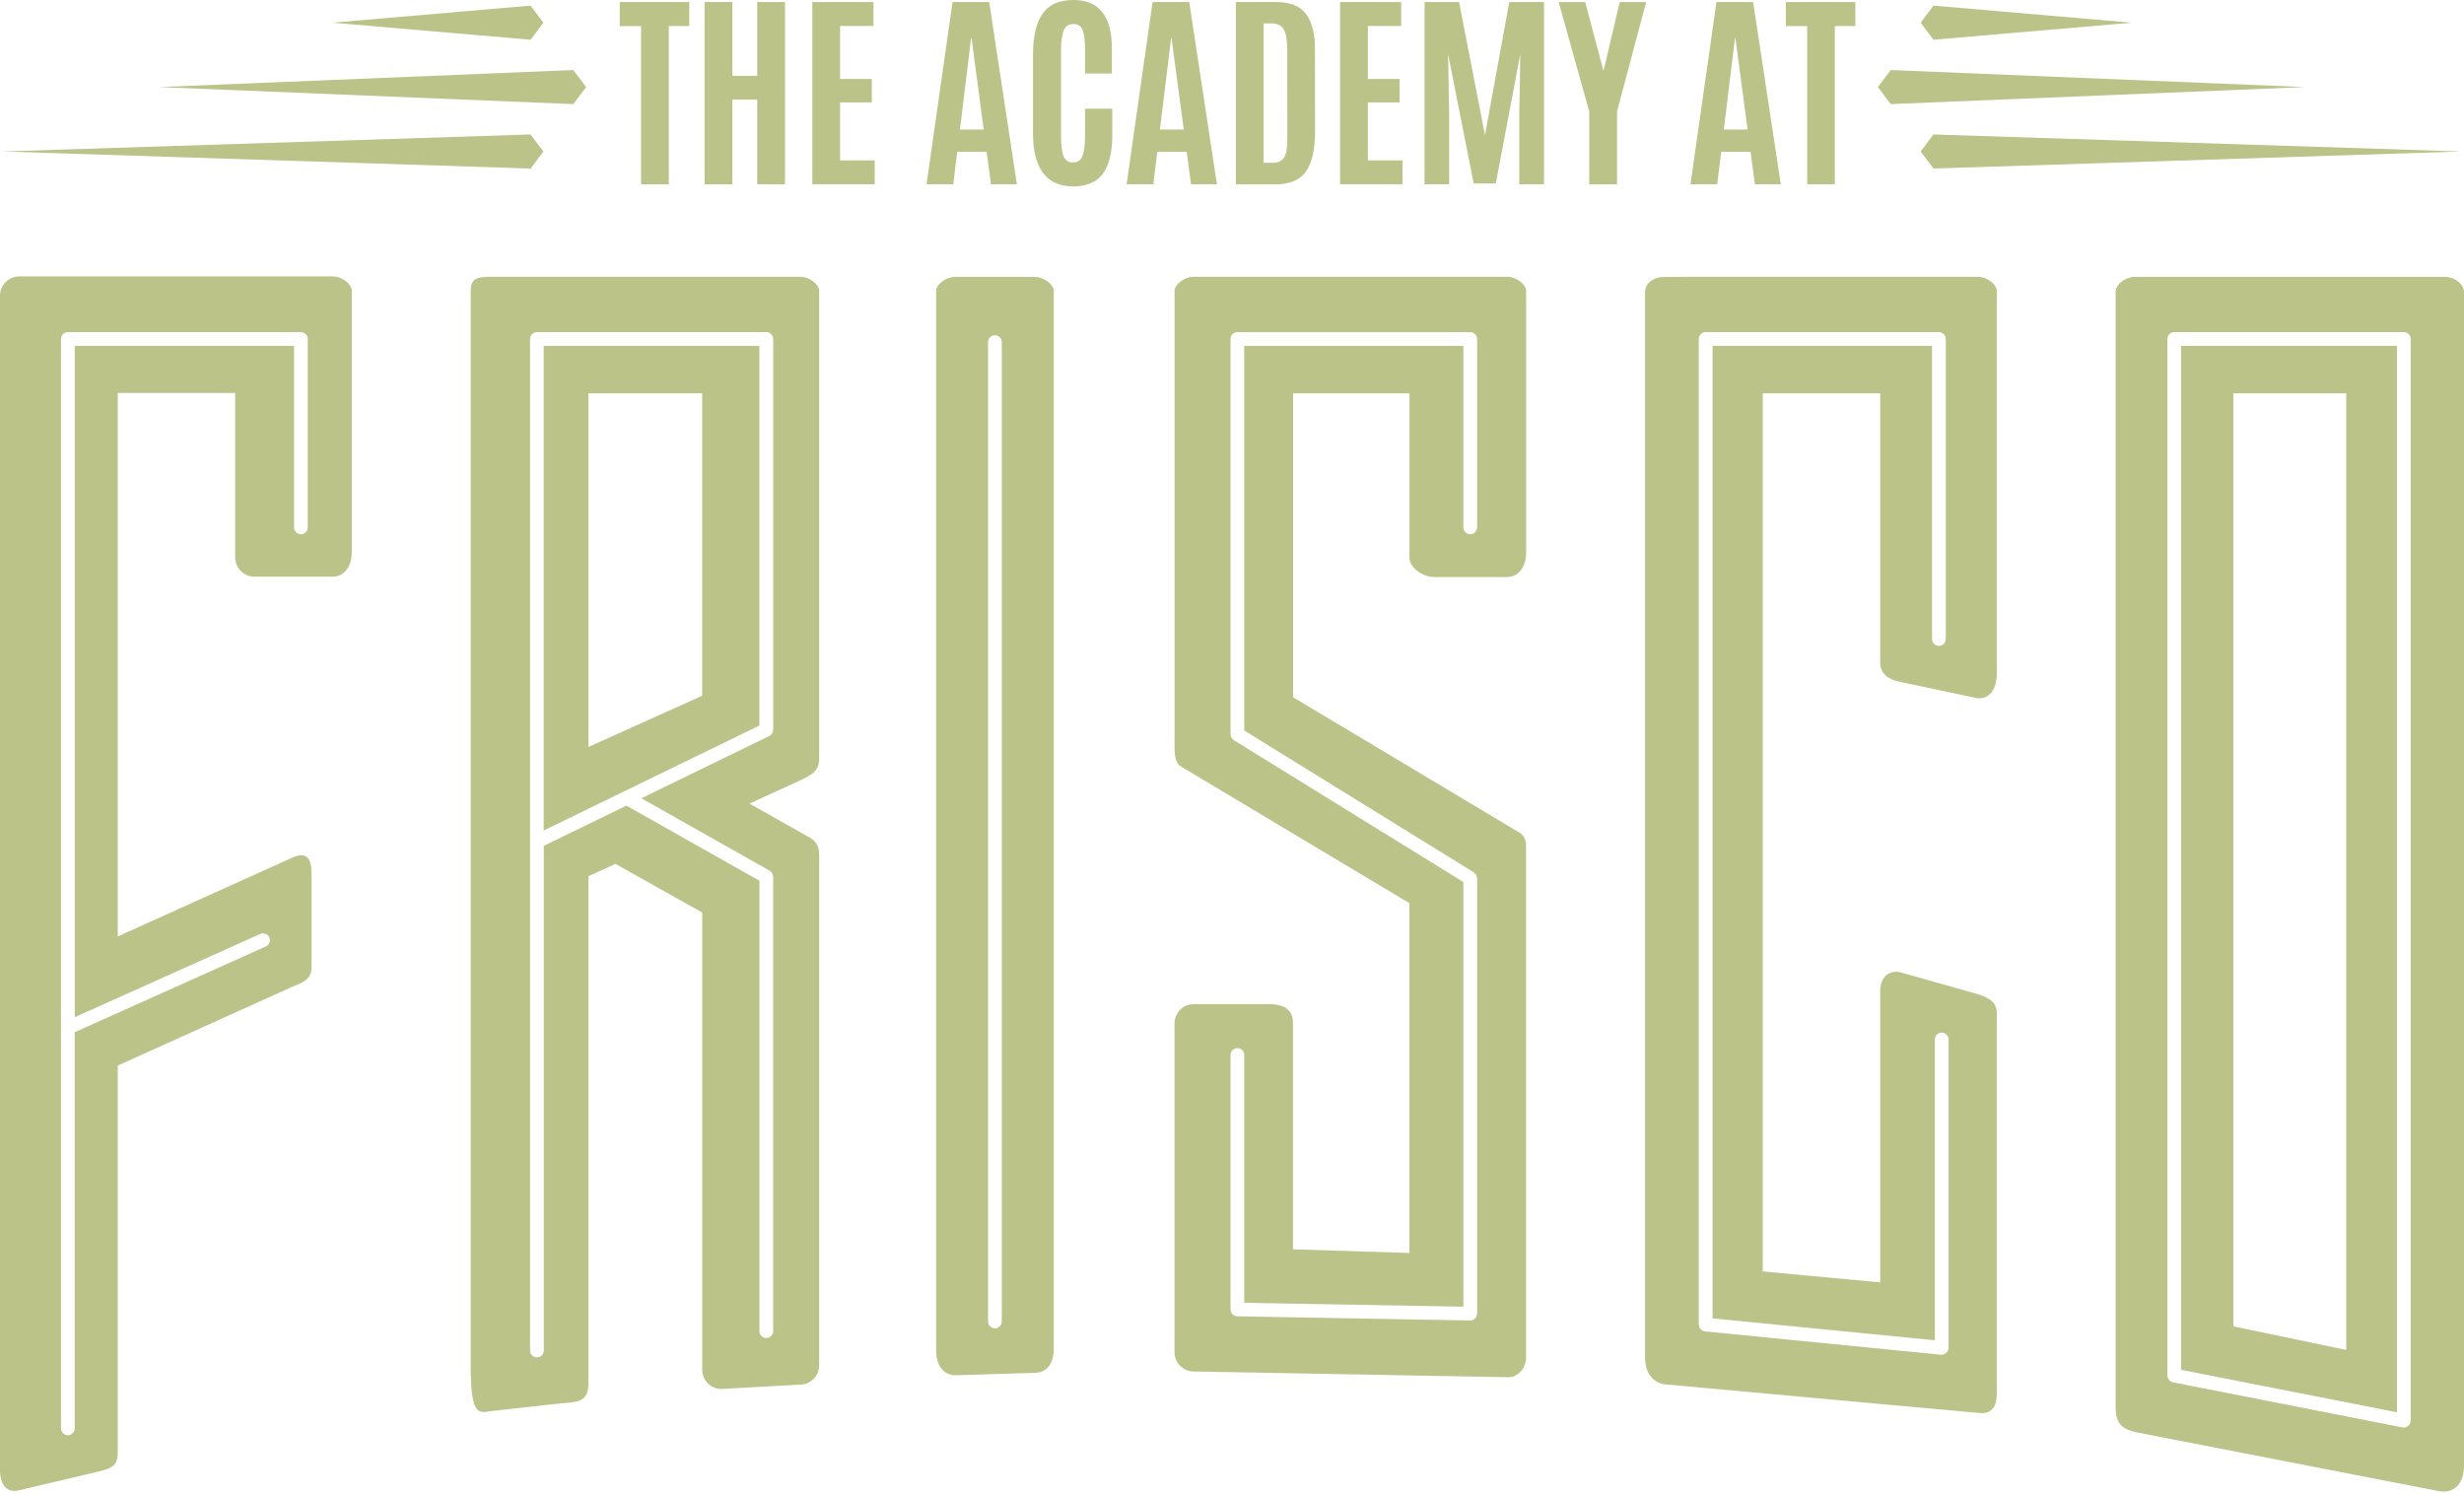 <?xml version="1.0" encoding="utf-8"?>
<svg width="470" height="285" viewBox="0 0 470 285" fill="none" xmlns="http://www.w3.org/2000/svg">
<path d="M122.287 35.17V4.98H118.217V0.39H131.477V4.97H127.567V35.16H122.287V35.17Z" fill="#BBC388"/>
<path d="M134.397 35.17V0.39H139.697V14.46H144.437V0.39H149.737V35.16H144.437V19H139.697V35.16H134.397V35.17Z" fill="#BBC388"/>
<path d="M154.947 35.17V0.39H166.607V4.95H160.247V15.07H166.297V19.54H160.247V30.6H166.847V35.16H154.957L154.947 35.17Z" fill="#BBC388"/>
<path d="M176.736 35.17L181.696 0.39H188.686L193.966 35.16H189.026L188.196 28.96H182.586L181.836 35.16H176.736V35.17ZM187.646 24.72L185.316 7.25H185.236L183.106 24.72H187.646Z" fill="#BBC388"/>
<path d="M210.366 33.14C209.166 34.75 207.286 35.56 204.716 35.56C202.146 35.56 200.226 34.7 198.956 32.98C197.686 31.26 197.046 28.79 197.046 25.56V10.41C197.046 5.23 198.406 2 201.116 0.71C202.116 0.24 203.326 0 204.756 0C209.646 0 212.086 3.08 212.086 9.25V14.03H206.966V9.58C206.966 7.79 206.816 6.51 206.516 5.74C206.216 4.97 205.616 4.58 204.736 4.58C203.856 4.58 203.236 4.99 202.896 5.8C202.556 6.62 202.386 7.87 202.386 9.55V25.79C202.386 27.66 202.546 29 202.876 29.8C203.206 30.6 203.806 31 204.676 31C205.546 31 206.146 30.59 206.476 29.77C206.806 28.95 206.966 27.6 206.966 25.72V20.74H212.166V25.66C212.166 29.02 211.566 31.51 210.366 33.12V33.14Z" fill="#BBC388"/>
<path d="M214.895 35.17L219.855 0.39H226.845L232.125 35.16H227.185L226.355 28.96H220.745L219.995 35.16H214.895V35.17ZM225.795 24.72L223.465 7.25H223.385L221.255 24.72H225.795Z" fill="#BBC388"/>
<path d="M235.735 35.17V0.39H243.535C246.085 0.39 247.945 1.14 249.095 2.65C250.245 4.16 250.825 6.38 250.825 9.32L250.845 25.01C250.845 28.51 250.265 31.08 249.105 32.72C247.945 34.35 246.025 35.17 243.355 35.17H235.725H235.735ZM241.035 31.06H242.775C243.745 31.06 244.455 30.74 244.895 30.11C245.335 29.48 245.555 28.32 245.555 26.63L245.535 9.46C245.535 7.66 245.315 6.37 244.875 5.61C244.435 4.85 243.675 4.46 242.595 4.46H241.035V31.05V31.06Z" fill="#BBC388"/>
<path d="M255.615 35.17V0.39H267.274V4.95H260.915V15.07H266.964V19.54H260.915V30.6H267.515V35.16H255.624L255.615 35.17Z" fill="#BBC388"/>
<path d="M271.734 35.17V0.39H278.314L283.254 25.8L287.894 0.39H294.514V35.16H289.794V22.2L289.994 10.31L285.314 35.01H281.104L276.224 10.31L276.424 22.2V35.16H271.744L271.734 35.17Z" fill="#BBC388"/>
<path d="M303.144 35.17V21.28L297.314 0.4H302.374L305.814 13.4H305.894L308.954 0.4H313.994L308.444 21.28V35.17H303.154H303.144Z" fill="#BBC388"/>
<path d="M322.453 35.17L327.413 0.39H334.403L339.683 35.16H334.743L333.913 28.96H328.303L327.553 35.16H322.453V35.17ZM333.353 24.72L331.023 7.25H330.943L328.813 24.72H333.353Z" fill="#BBC388"/>
<path d="M344.713 35.17V4.98H340.643V0.39H353.903V4.97H349.993V35.16H344.713V35.17Z" fill="#BBC388"/>
<path d="M63.409 4.33L101.209 7.58L103.649 4.33L101.209 1.07L63.409 4.33Z" fill="#BBC388"/>
<path d="M30.379 16.61L109.358 19.86L111.798 16.61L109.358 13.36L30.379 16.61Z" fill="#BBC388"/>
<path d="M0.51 28.9L101.208 32.15L103.648 28.9L101.208 25.65L0.51 28.9Z" fill="#BBC388"/>
<path d="M406.602 4.33L368.802 7.58L366.362 4.33L368.802 1.07L406.602 4.33Z" fill="#BBC388"/>
<path d="M439.621 16.61L360.652 19.86L358.212 16.61L360.652 13.36L439.621 16.61Z" fill="#BBC388"/>
<path d="M469.5 28.9L368.802 32.15L366.362 28.9L368.802 25.65L469.5 28.9Z" fill="#BBC388"/>
<path d="M144.847 65.978H103.708V158.436L144.847 138.407V65.988V65.978ZM112.238 142.497V75.038H133.937V132.727L112.238 142.497Z" fill="#BBC388"/>
<path d="M156.257 144.517V55.419C156.257 54.438 154.617 52.799 152.587 52.799H93.458C90.908 52.799 89.788 53.229 89.788 55.449V260.514C89.798 269.484 91.008 269.714 93.458 269.214L106.668 267.754C109.938 267.444 112.098 267.654 112.238 264.154V167.156L117.397 164.796L133.947 174.086V261.294C133.947 263.324 135.597 264.974 137.627 264.974L152.587 264.144C154.617 264.144 156.257 262.494 156.257 260.464V163.316C156.277 161.576 155.787 160.626 154.577 159.856L142.957 153.296L152.617 148.877C155.147 147.717 156.327 146.857 156.257 144.517ZM147.467 139.217C147.467 139.287 147.437 139.347 147.427 139.417C147.417 139.507 147.407 139.597 147.377 139.687C147.347 139.767 147.297 139.837 147.247 139.917C147.207 139.987 147.167 140.057 147.117 140.117C147.047 140.187 146.967 140.237 146.887 140.297C146.837 140.337 146.797 140.387 146.737 140.407L122.347 152.286L146.817 166.106C146.867 166.136 146.897 166.186 146.947 166.216C147.017 166.266 147.087 166.326 147.147 166.396C147.207 166.456 147.247 166.526 147.287 166.596C147.327 166.666 147.367 166.736 147.397 166.816C147.427 166.906 147.437 166.986 147.447 167.086C147.447 167.146 147.477 167.186 147.477 167.246V253.934C147.477 254.654 146.887 255.244 146.167 255.244C145.447 255.244 144.857 254.654 144.857 253.934V168.016L119.487 153.686L103.728 161.366V257.644C103.728 258.364 103.138 258.954 102.418 258.954C101.698 258.954 101.108 258.364 101.108 257.644V64.668C101.108 63.948 101.698 63.358 102.418 63.358C102.418 63.358 102.428 63.358 102.438 63.358H146.177C146.897 63.358 147.487 63.948 147.487 64.668V139.217H147.467Z" fill="#BBC388"/>
<path d="M197.336 52.819H182.226C180.196 52.819 178.556 54.469 178.556 55.438V257.624C178.556 260.704 180.196 262.354 182.226 262.354L197.336 261.894C199.706 261.824 201.006 260.244 201.006 257.164V55.449C201.006 54.469 199.356 52.829 197.336 52.829V52.819ZM191.086 252.094C191.086 252.814 190.496 253.404 189.776 253.404C189.056 253.404 188.466 252.814 188.466 252.094V65.258C188.466 64.538 189.056 63.948 189.776 63.948C190.496 63.948 191.086 64.538 191.086 65.258V252.094Z" fill="#BBC388"/>
<path d="M63.439 52.729H3.68C2.71 52.729 1.77 53.119 1.08 53.809C0.39 54.499 0 55.429 0 56.409V280.614C0 282.644 0.96 285.014 3.68 284.294L18.78 280.724C21.98 280.024 22.459 279.074 22.459 277.044V203.276L55.749 188.246C58.149 187.346 59.419 186.596 59.419 184.566V167.296C59.419 165.266 59.449 161.936 55.749 163.616L22.459 178.646V74.968H44.859V106.328C44.859 108.358 46.499 110.008 48.529 110.008H63.419C65.449 110.008 67.099 108.368 67.099 105.278V55.349C67.099 54.369 65.449 52.729 63.419 52.729H63.439ZM58.709 100.598C58.709 101.318 58.119 101.908 57.399 101.908C56.679 101.908 56.089 101.318 56.089 100.598V65.978H14.26V194.046L49.639 178.166C50.299 177.866 51.079 178.166 51.369 178.826C51.669 179.486 51.369 180.266 50.709 180.556L14.25 196.916V272.484C14.25 273.204 13.66 273.794 12.94 273.794C12.22 273.794 11.63 273.204 11.63 272.484V196.096V64.668C11.63 63.949 12.22 63.358 12.94 63.358H57.389C58.109 63.358 58.699 63.949 58.699 64.668V100.598H58.709Z" fill="#BBC388"/>
<path d="M289.974 158.926L246.655 133.017V75.038H268.854V106.397C268.854 108.427 271.554 110.077 273.584 110.077H287.424C289.454 110.077 291.104 108.437 291.104 105.347V55.419C291.104 54.438 289.464 52.799 287.424 52.799H227.725C225.695 52.799 224.045 54.438 224.045 55.419V142.597C224.045 144.567 224.395 145.397 224.975 146.047L268.844 172.296V239.025L246.635 238.335V195.236C246.635 193.876 246.285 191.496 241.905 191.556H227.715C225.685 191.556 224.035 193.196 224.035 195.236V257.954C224.035 259.984 225.675 261.634 227.715 261.634L287.414 262.724C289.384 262.914 291.094 261.074 291.094 259.044V161.586C291.094 160.546 290.884 159.546 289.964 158.936L289.974 158.926ZM281.754 250.594C281.754 250.594 281.754 250.594 281.754 250.604C281.754 250.604 281.754 250.604 281.754 250.614C281.754 250.714 281.714 250.804 281.694 250.894C281.674 250.964 281.674 251.044 281.644 251.114C281.604 251.204 281.544 251.264 281.494 251.344C281.454 251.404 281.424 251.474 281.364 251.524C281.294 251.594 281.214 251.634 281.134 251.684C281.074 251.724 281.024 251.774 280.954 251.804C280.794 251.874 280.624 251.904 280.444 251.904H280.424L236.005 251.114C235.915 251.114 235.845 251.074 235.755 251.064C235.675 251.044 235.585 251.044 235.505 251.004C235.425 250.974 235.375 250.914 235.305 250.864C235.235 250.814 235.155 250.774 235.095 250.714C235.035 250.654 235.005 250.584 234.955 250.514C234.905 250.444 234.845 250.384 234.815 250.304C234.785 250.224 234.775 250.124 234.765 250.044C234.755 249.964 234.715 249.894 234.715 249.814V201.255C234.715 200.535 235.305 199.945 236.025 199.945C236.745 199.945 237.335 200.535 237.335 201.255V248.534L279.134 249.274V168.266L235.335 141.197C235.335 141.197 235.265 141.127 235.235 141.097C235.165 141.037 235.095 140.987 235.035 140.907C234.985 140.847 234.935 140.777 234.895 140.707C234.855 140.637 234.825 140.567 234.795 140.487C234.765 140.397 234.755 140.317 234.745 140.227C234.745 140.177 234.715 140.137 234.715 140.087V64.678C234.715 63.958 235.305 63.368 236.025 63.368H280.444C281.164 63.368 281.754 63.958 281.754 64.678V100.608C281.754 101.328 281.164 101.918 280.444 101.918C279.724 101.918 279.134 101.328 279.134 100.608V65.988H237.335V139.357L281.134 166.426C281.134 166.426 281.204 166.496 281.234 166.526C281.304 166.586 281.374 166.636 281.434 166.706C281.484 166.766 281.534 166.836 281.574 166.906C281.614 166.976 281.644 167.046 281.674 167.126C281.704 167.216 281.714 167.296 281.724 167.386C281.724 167.436 281.754 167.476 281.754 167.526V250.594Z" fill="#BBC388"/>
<path d="M362.312 130.047L376.732 133.107C378.962 133.667 380.882 132.007 380.882 128.477V55.419C380.882 54.438 379.242 52.799 377.212 52.799H321.573C321.413 52.799 321.253 52.799 321.103 52.829H317.453C315.423 52.829 313.783 53.999 313.783 55.809V259.004C313.783 262.084 315.533 263.834 317.533 264.084L377.202 269.524C378.852 269.664 379.332 269.484 380.022 268.794C380.712 268.104 380.882 266.824 380.882 265.854V193.326C380.882 191.296 379.692 190.426 377.212 189.646L362.322 185.436C360.222 185.076 358.642 186.476 358.642 189.116V244.644L336.243 242.545V75.038H358.642V126.367C358.642 128.397 359.932 129.527 362.322 130.047H362.312ZM326.663 65.978V251.504L369.062 255.684V198.295C369.062 197.575 369.652 196.986 370.372 196.986C371.092 196.986 371.682 197.575 371.682 198.295V257.124C371.682 257.124 371.672 257.164 371.672 257.184C371.672 257.204 371.672 257.224 371.672 257.254C371.672 257.334 371.632 257.404 371.602 257.474C371.582 257.544 371.572 257.614 371.542 257.674C371.502 257.764 371.442 257.834 371.382 257.914C371.342 257.964 371.312 258.024 371.262 258.074C371.182 258.144 371.092 258.194 371.002 258.244C370.952 258.274 370.912 258.314 370.852 258.334C370.702 258.394 370.532 258.434 370.362 258.434C370.322 258.434 370.272 258.434 370.232 258.434L325.213 253.994C325.143 253.994 325.093 253.954 325.023 253.934C324.933 253.914 324.853 253.894 324.773 253.854C324.693 253.814 324.633 253.764 324.573 253.714C324.503 253.664 324.433 253.614 324.383 253.554C324.323 253.494 324.293 253.424 324.243 253.354C324.203 253.284 324.153 253.214 324.123 253.134C324.093 253.054 324.083 252.964 324.073 252.874C324.073 252.814 324.033 252.754 324.033 252.684V64.668C324.033 63.948 324.623 63.358 325.343 63.358H369.842C370.562 63.358 371.152 63.948 371.152 64.668V121.907C371.152 122.627 370.562 123.217 369.842 123.217C369.122 123.217 368.532 122.627 368.532 121.907V65.978H326.653H326.663Z" fill="#BBC388"/>
<path d="M457.21 65.978H416.041V261.324L457.21 269.414V65.978ZM426.011 253.034V75.038H447.54V257.524L426.011 253.034Z" fill="#BBC388"/>
<path d="M466.32 52.819H407.231C405.421 52.819 403.551 54.209 403.551 55.728V268.454C403.551 272.054 405.251 272.604 407.231 273.184L464.75 284.374C468.31 285.234 470 282.724 470 279.644V55.728C470 54.309 468.35 52.819 466.32 52.819ZM459.83 271.004C459.83 271.004 459.81 271.084 459.8 271.134C459.8 271.174 459.8 271.214 459.8 271.254C459.8 271.304 459.76 271.344 459.75 271.394C459.73 271.464 459.71 271.534 459.67 271.594C459.63 271.674 459.58 271.744 459.52 271.824C459.48 271.874 459.44 271.924 459.39 271.974C459.31 272.044 459.23 272.094 459.14 272.144C459.09 272.174 459.05 272.204 458.99 272.224C458.84 272.284 458.68 272.324 458.52 272.324C458.44 272.324 458.35 272.324 458.27 272.304L414.481 263.704C414.481 263.704 414.401 263.664 414.351 263.654C414.261 263.624 414.191 263.594 414.111 263.554C414.041 263.514 413.971 263.474 413.911 263.414C413.851 263.364 413.791 263.304 413.741 263.234C413.691 263.174 413.641 263.104 413.601 263.034C413.561 262.964 413.531 262.884 413.501 262.804C413.471 262.724 413.461 262.634 413.451 262.554C413.451 262.504 413.421 262.464 413.421 262.424V64.668C413.421 63.948 414.011 63.358 414.731 63.358H458.52C459.24 63.358 459.83 63.948 459.83 64.668V271.004Z" fill="#BBC388"/>
</svg>
